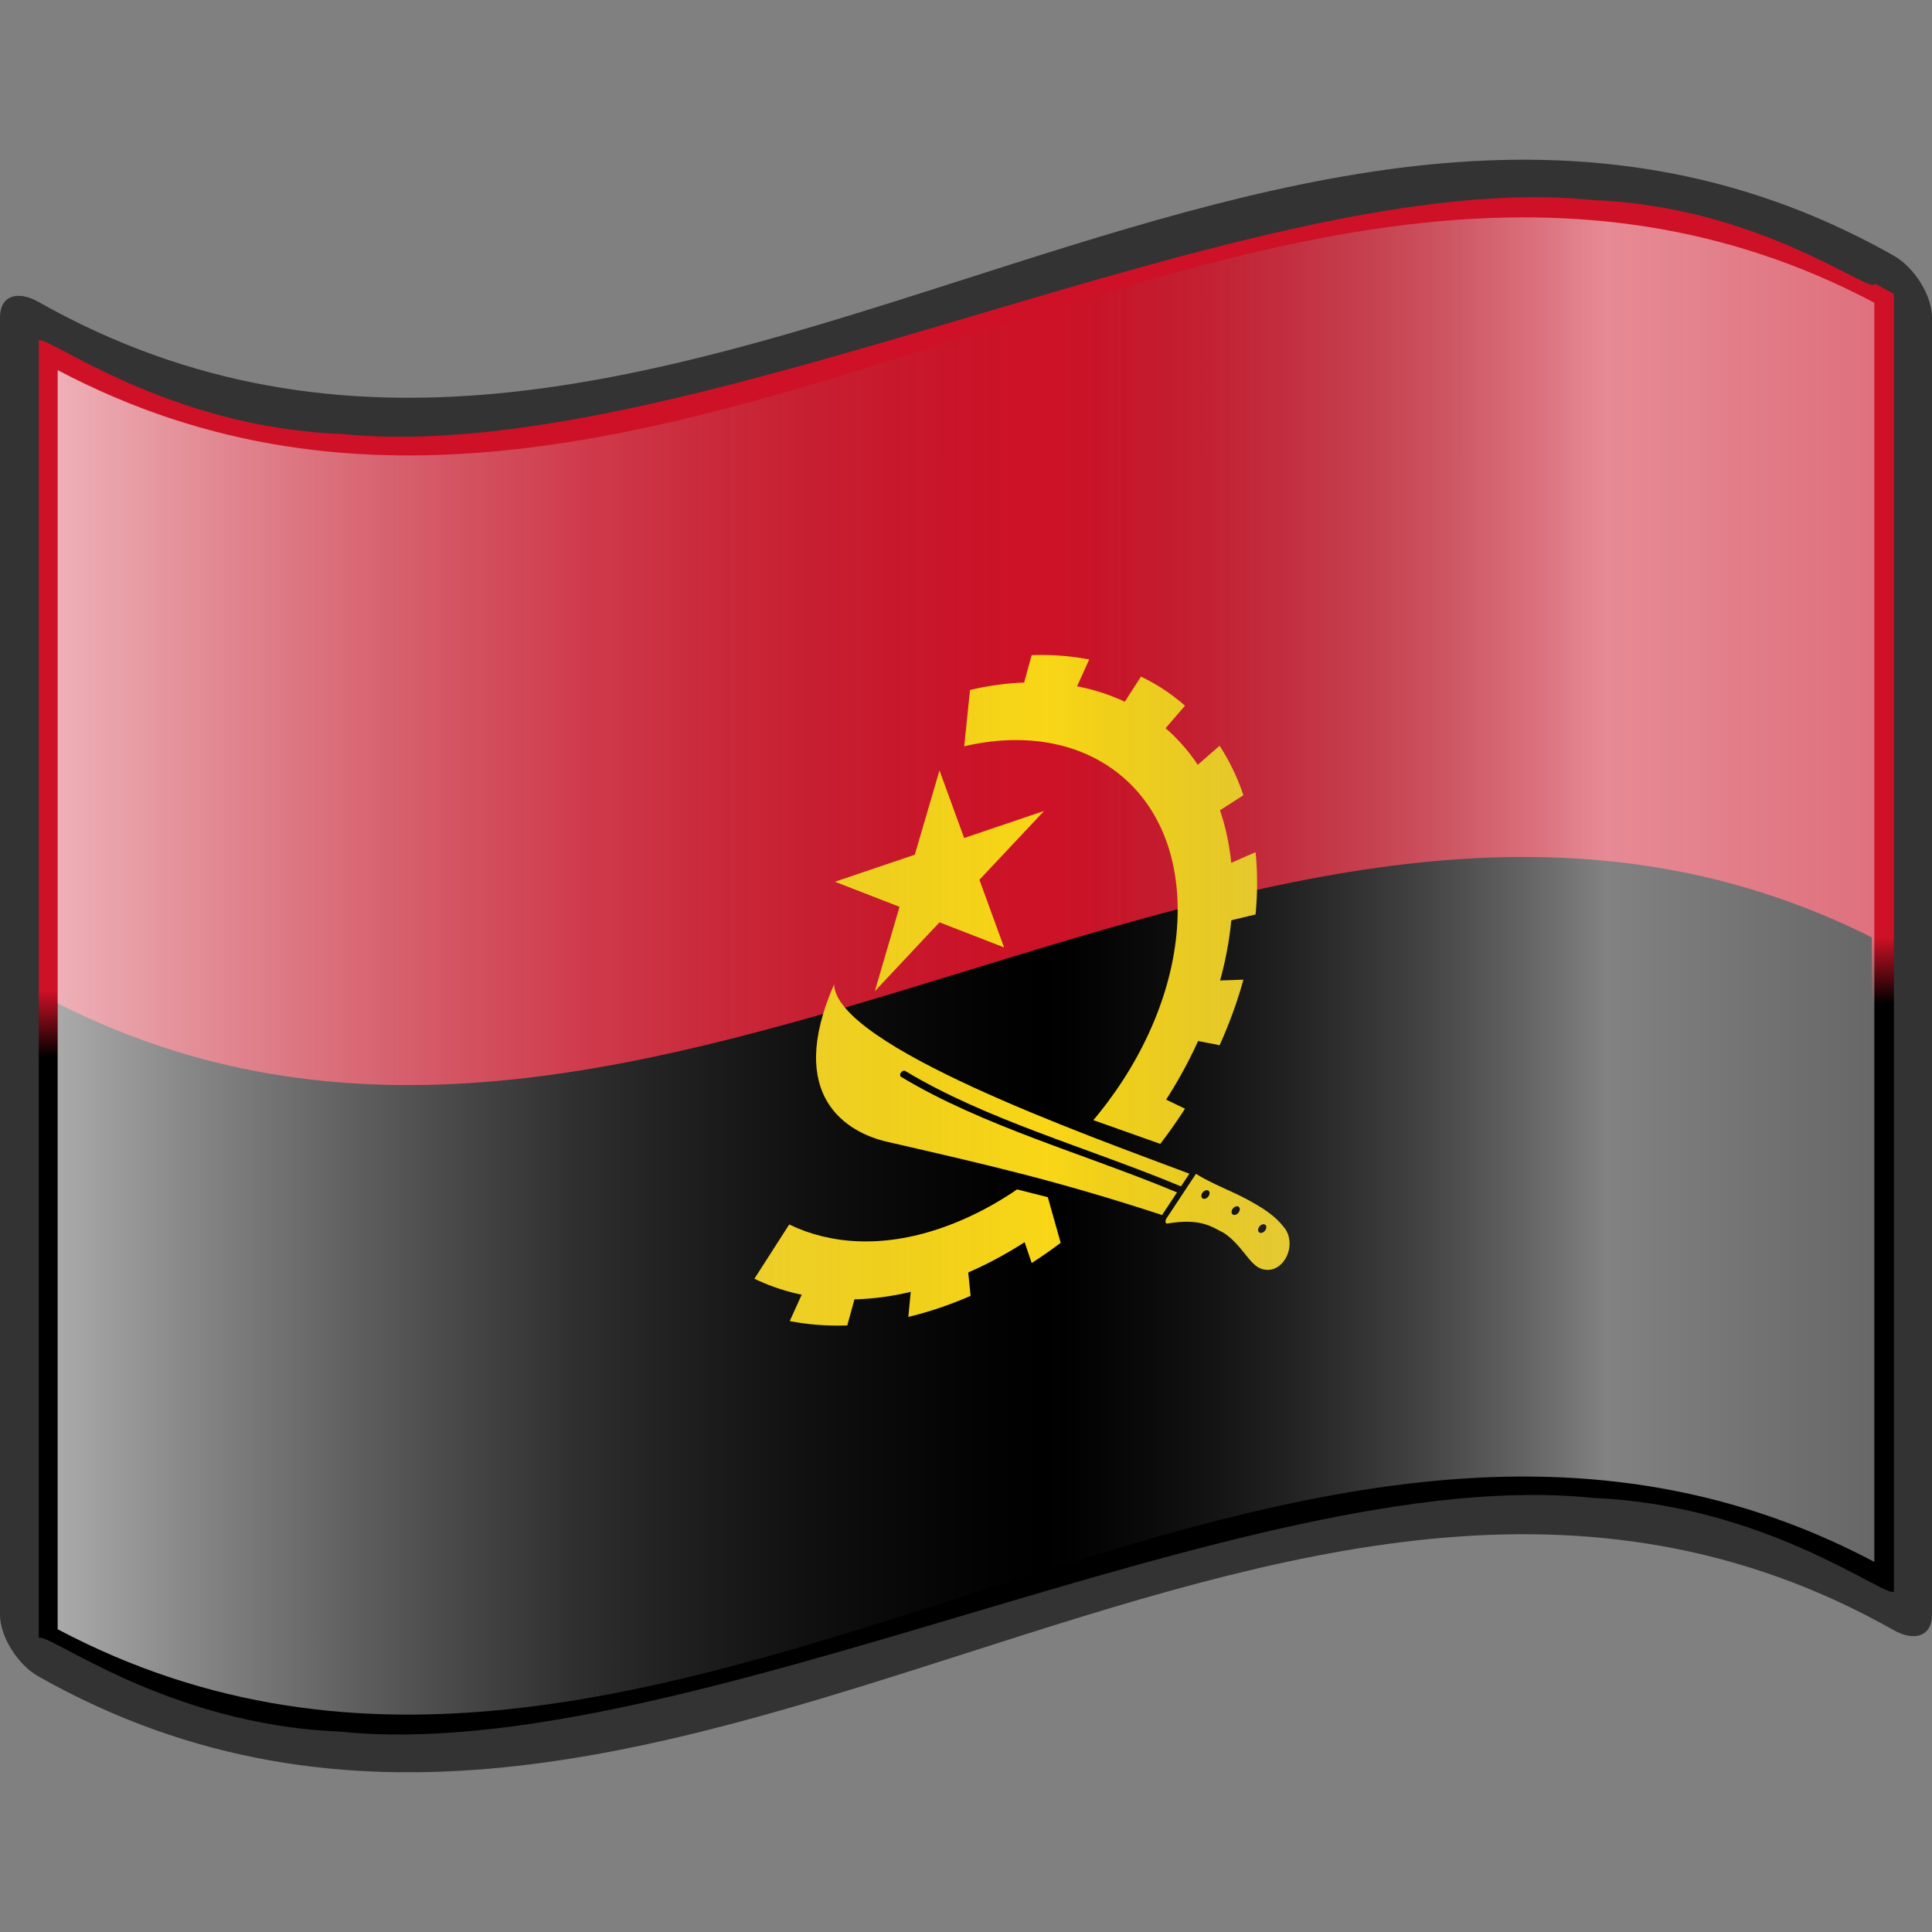 <svg xmlns="http://www.w3.org/2000/svg" xmlns:xlink="http://www.w3.org/1999/xlink" version="1.0" width="64" height="64" viewBox="0 0 256 256" xml:space="preserve"><rect x="0" y="0" width="256" height="256" fill="#808080" stroke="none"/><defs><linearGradient gradientTransform="translate(-69.826 15.227) scale(1.568)" gradientUnits="userSpaceOnUse" id="d" y2="112.305" x2="126.189" y1="39.618" x1="126.189"><stop style="stop-color:#ce1126;stop-opacity:1" offset="0"/><stop offset=".462" style="stop-color:#ce1126;stop-opacity:1"/><stop offset=".558" style="stop-color:#000;stop-opacity:1"/><stop style="stop-color:#000;stop-opacity:1" offset="1"/></linearGradient><linearGradient x1="126.189" y1="39.618" x2="126.189" y2="112.305" id="c" gradientUnits="userSpaceOnUse" gradientTransform="translate(-69.826 15.227) scale(1.568)"><stop offset="0" style="stop-color:#099b62;stop-opacity:1"/><stop style="stop-color:#fcd116;stop-opacity:1" offset=".261"/><stop offset=".634" style="stop-color:#fcd116;stop-opacity:1"/><stop style="stop-color:#3b74c2;stop-opacity:1" offset=".858"/><stop offset="1" style="stop-color:#3b74c2;stop-opacity:1"/></linearGradient><linearGradient x1="87.397" y1="141.973" x2="240.947" y2="141.973" id="a" gradientUnits="userSpaceOnUse" gradientTransform="translate(-129.37 -94.568) scale(1.568)"><stop style="stop-color:#fff;stop-opacity:.667" offset="0"/><stop style="stop-color:#d7d7d7;stop-opacity:.219" offset=".241"/><stop style="stop-color:#4d4d4d;stop-opacity:0" offset=".459"/><stop style="stop-color:#fff;stop-opacity:.51" offset=".719"/><stop style="stop-color:#f2f2f2;stop-opacity:.4" offset=".874"/><stop style="stop-color:#fff;stop-opacity:.624" offset="1"/></linearGradient><linearGradient x1="87.397" y1="141.973" x2="269.333" y2="141.973" id="e" xlink:href="#a" gradientUnits="userSpaceOnUse" gradientTransform="translate(-129.371 -94.57) scale(1.568)"/><linearGradient gradientTransform="translate(-69.826 15.227) scale(1.568)" gradientUnits="userSpaceOnUse" id="b" y2="112.305" x2="126.189" y1="39.618" x1="126.189"><stop style="stop-color:#099b62;stop-opacity:1" offset="0"/><stop offset=".5" style="stop-color:#fcd116;stop-opacity:1"/><stop style="stop-color:#fcd116;stop-opacity:1" offset=".5"/><stop offset=".77" style="stop-color:#3b74c2;stop-opacity:1"/><stop style="stop-color:#3b74c2;stop-opacity:1" offset=".998"/><stop offset="1" style="stop-color:#3b74c2;stop-opacity:1"/></linearGradient><linearGradient xlink:href="#a" id="g" gradientUnits="userSpaceOnUse" gradientTransform="translate(-129.371 -94.57) scale(1.568)" x1="87.397" y1="141.973" x2="269.333" y2="141.973"/><linearGradient xlink:href="#d" id="f" gradientUnits="userSpaceOnUse" x1="128" y1="85.333" x2="130.656" y2="177.02" gradientTransform="translate(.043)"/></defs><g style="display:inline"><path style="fill:url(#e)" d="M248.36 206.96c-80.24-42.452-160.48 51.377-240.72 8.925V48.631C87.982 90.163 169.345-2.03 248.36 40.115V206.96z"/></g><path style="fill:#333" d="M248.36 32.472C167.273-10.43 86.184 85.849 5.096 40.005 2.281 38.417 0 39.213 0 42.03v171.94c0 2.811 2.281 6.58 5.095 8.165 81.936 46.325 163.874-52.464 245.81-6.14 2.814 1.587 5.095.793 5.095-2.024V42.03c0-2.811-2.281-6.578-5.095-8.166-.848-.479-1.696-.943-2.544-1.392z"/><path style="fill:url(#f);fill-opacity:1" d="M248.403 37.567c0 1.854-14.891-10.205-37.309-11.054-22.416-2.352-52.355 6.506-82.452 15.426-30.097 8.9-60.349 17.891-83.389 15.56C22.213 56.646 6.385 44.472 5.138 45.1v171.941c1.234-.802 16.907 11.481 39.797 12.395 22.89 2.4 53-6.569 83.108-15.507 30.11-8.93 60.218-17.857 83.108-15.438 22.89.933 38.563 13.21 39.797 12.41V38.958c-1.274-.722-2.545-1.392-2.545-1.392z"/><path style="fill:none" d="M0 256V0h256v256"/><path style="fill:#000;fill-opacity:1" d="M248.02 206.931C167.895 164.48 87.77 258.307 7.644 215.858V49.012c80.126 42.45 160.252-51.379 240.378-8.927v166.846z"/><path style="fill:#ce1126;fill-opacity:1" d="M203.115 28.46C137.92 27.72 72.795 82.496 7.6 48.667V132.933c80.24 40.703 160.561-49.238 240.8-8.533V39.867c-15.045-7.808-30.24-11.236-45.285-11.407z"/><path d="M-152.642 111.142h11.442l3.535-10.882 3.534 10.882h11.442l-9.255 6.724 3.534 10.883-9.255-6.725-9.256 6.725 3.534-10.883-9.255-6.724z" style="fill:#f9d616;fill-opacity:1;fill-rule:evenodd;stroke:none;stroke-width:1pt;stroke-linecap:butt;stroke-linejoin:miter;stroke-opacity:1" transform="matrix(.925 -.313 0 .925 251.826 -33.748)"/><path d="M-92.386 127.299a45.496 45.496 0 0 1 0 8.919l-8.708-.858a36.75 36.75 0 0 0 0-7.204l8.708-.857m-1.74 17.667a45.498 45.498 0 0 1-3.414 8.24l-7.716-4.124a36.748 36.748 0 0 0 2.757-6.656l8.373 2.54m-8.369 15.656a45.499 45.499 0 0 1-6.307 6.307l-5.55-6.764a36.748 36.748 0 0 0 5.094-5.094l6.763 5.551m-13.723 11.262a45.496 45.496 0 0 1-8.24 3.413l-2.54-8.372a36.75 36.75 0 0 0 6.656-2.757l4.124 7.716m-16.988 5.154a45.5 45.5 0 0 1-8.92 0l.858-8.708c2.396.236 4.809.236 7.204 0l.858 8.708m-17.667-1.74a45.497 45.497 0 0 1-8.24-3.414l4.124-7.716a36.75 36.75 0 0 0 6.656 2.757l-2.54 8.372m26.415-87.078a45.498 45.498 0 0 1 8.24 3.413l-4.124 7.717a36.748 36.748 0 0 0-6.656-2.757l2.54-8.373m15.656 8.369a45.5 45.5 0 0 1 6.307 6.307l-6.763 5.55a36.748 36.748 0 0 0-5.094-5.094l5.55-6.763m11.262 13.723a45.498 45.498 0 0 1 3.414 8.24l-8.373 2.54a36.748 36.748 0 0 0-2.757-6.656l7.716-4.124z" style="fill:#f9d616;fill-opacity:1;fill-rule:evenodd;stroke:none;stroke-width:.312;stroke-linecap:butt;stroke-linejoin:miter;stroke-miterlimit:4;stroke-opacity:1" transform="matrix(.925 -.313 0 .925 251.826 -33.748)"/><path d="m241.66 645.803 3.038-3.563c1.599 1.548 3.752 3.073 5.314 4.46 1.562 1.386 2.759 2.538 3.727 4.113 1.42 2.308-.174 4.922-2.385 3.387-1.195-.83-1.946-3.07-3.778-4.923-1.356-1.154-2.425-2.365-5.834-2.949-.164-.028-.211-.374-.083-.525z" style="fill:#f9d616;fill-opacity:1;fill-rule:evenodd;stroke:none;stroke-width:.25pt;stroke-linecap:butt;stroke-linejoin:miter;stroke-opacity:1" transform="matrix(1.295 -.439 0 1.295 -158.414 -568.739)"/><path d="M246.454 644.777a.574.574 0 1 1-1.148.002.574.574 0 0 1 1.148-.002z" transform="matrix(.946 -.32 0 .946 -72.871 -372.998)" style="fill:#000;fill-opacity:1;fill-rule:nonzero;stroke:none;stroke-width:.625;stroke-linecap:butt;stroke-linejoin:miter;stroke-miterlimit:4;stroke-opacity:1"/><path d="M246.454 644.777a.574.574 0 1 1-1.148.002.574.574 0 0 1 1.148-.002z" transform="matrix(.946 -.32 0 .946 -68.868 -370.866)" style="fill:#000;fill-opacity:1;fill-rule:nonzero;stroke:none;stroke-width:.625;stroke-linecap:butt;stroke-linejoin:miter;stroke-miterlimit:4;stroke-opacity:1"/><path d="M246.454 644.777a.574.574 0 1 1-1.148.002.574.574 0 0 1 1.148-.002z" transform="matrix(.946 -.32 0 .946 -65.351 -368.483)" style="fill:#000;fill-opacity:1;fill-rule:nonzero;stroke:none;stroke-width:.625;stroke-linecap:butt;stroke-linejoin:miter;stroke-miterlimit:4;stroke-opacity:1"/><path d="m-133.29 90.215-.832 7.788c17.148 1.798 30.58 16.151 30.58 33.773 0 18.837-15.287 34.124-34.123 34.124-8.213 0-15.634-3.035-21.525-7.875l-4.987 6.081c7.248 5.951 16.408 9.669 26.512 9.669 23.183 0 41.998-18.816 41.998-41.999 0-21.682-16.527-39.339-37.624-41.56z" style="fill:#f9d616;fill-opacity:1;fill-rule:nonzero;stroke:none;stroke-width:1.25;stroke-linecap:butt;stroke-linejoin:miter;stroke-miterlimit:4;stroke-opacity:1" transform="matrix(.925 -.313 0 .925 251.826 -33.748)"/><path d="m-133.955 159.667 11.81 6.983 2.568 9.962 13.556-1.027 5.957-6.983-22.08-15.303-11.811 6.368z" style="fill:#000;fill-opacity:1;fill-rule:evenodd;stroke:none;stroke-width:.25pt;stroke-linecap:butt;stroke-linejoin:miter;stroke-opacity:1" transform="matrix(.925 -.313 0 .925 251.826 -33.748)"/><path d="M-105.78 174.742c-15.186-10.1-24.844-15.553-39.398-23.828-5.717-3.251-14.596-11.423-7.592-25.094.44 8.975 35.914 33.612 50.903 44.324l-3.913 4.598z" style="fill:#f9d616;fill-opacity:1;fill-rule:evenodd;stroke:none;stroke-width:.25pt;stroke-linecap:butt;stroke-linejoin:miter;stroke-opacity:1" transform="matrix(.925 -.313 0 .925 251.826 -33.748)"/><path d="M-142.865 141.978c11.693 11.019 26.418 20.008 39.555 29.944" style="fill:none;fill-opacity:.75;fill-rule:evenodd;stroke:#000;stroke-width:.875;stroke-linecap:round;stroke-linejoin:miter;stroke-miterlimit:4;stroke-opacity:1" transform="matrix(.925 -.313 0 .925 251.826 -33.748)"/><path style="opacity:1;fill:url(#g)" d="M248.36 206.96c-80.24-42.452-160.48 51.377-240.72 8.925V49.04c80.24 42.45 160.48-51.378 240.72-8.925V206.96z"/></svg>